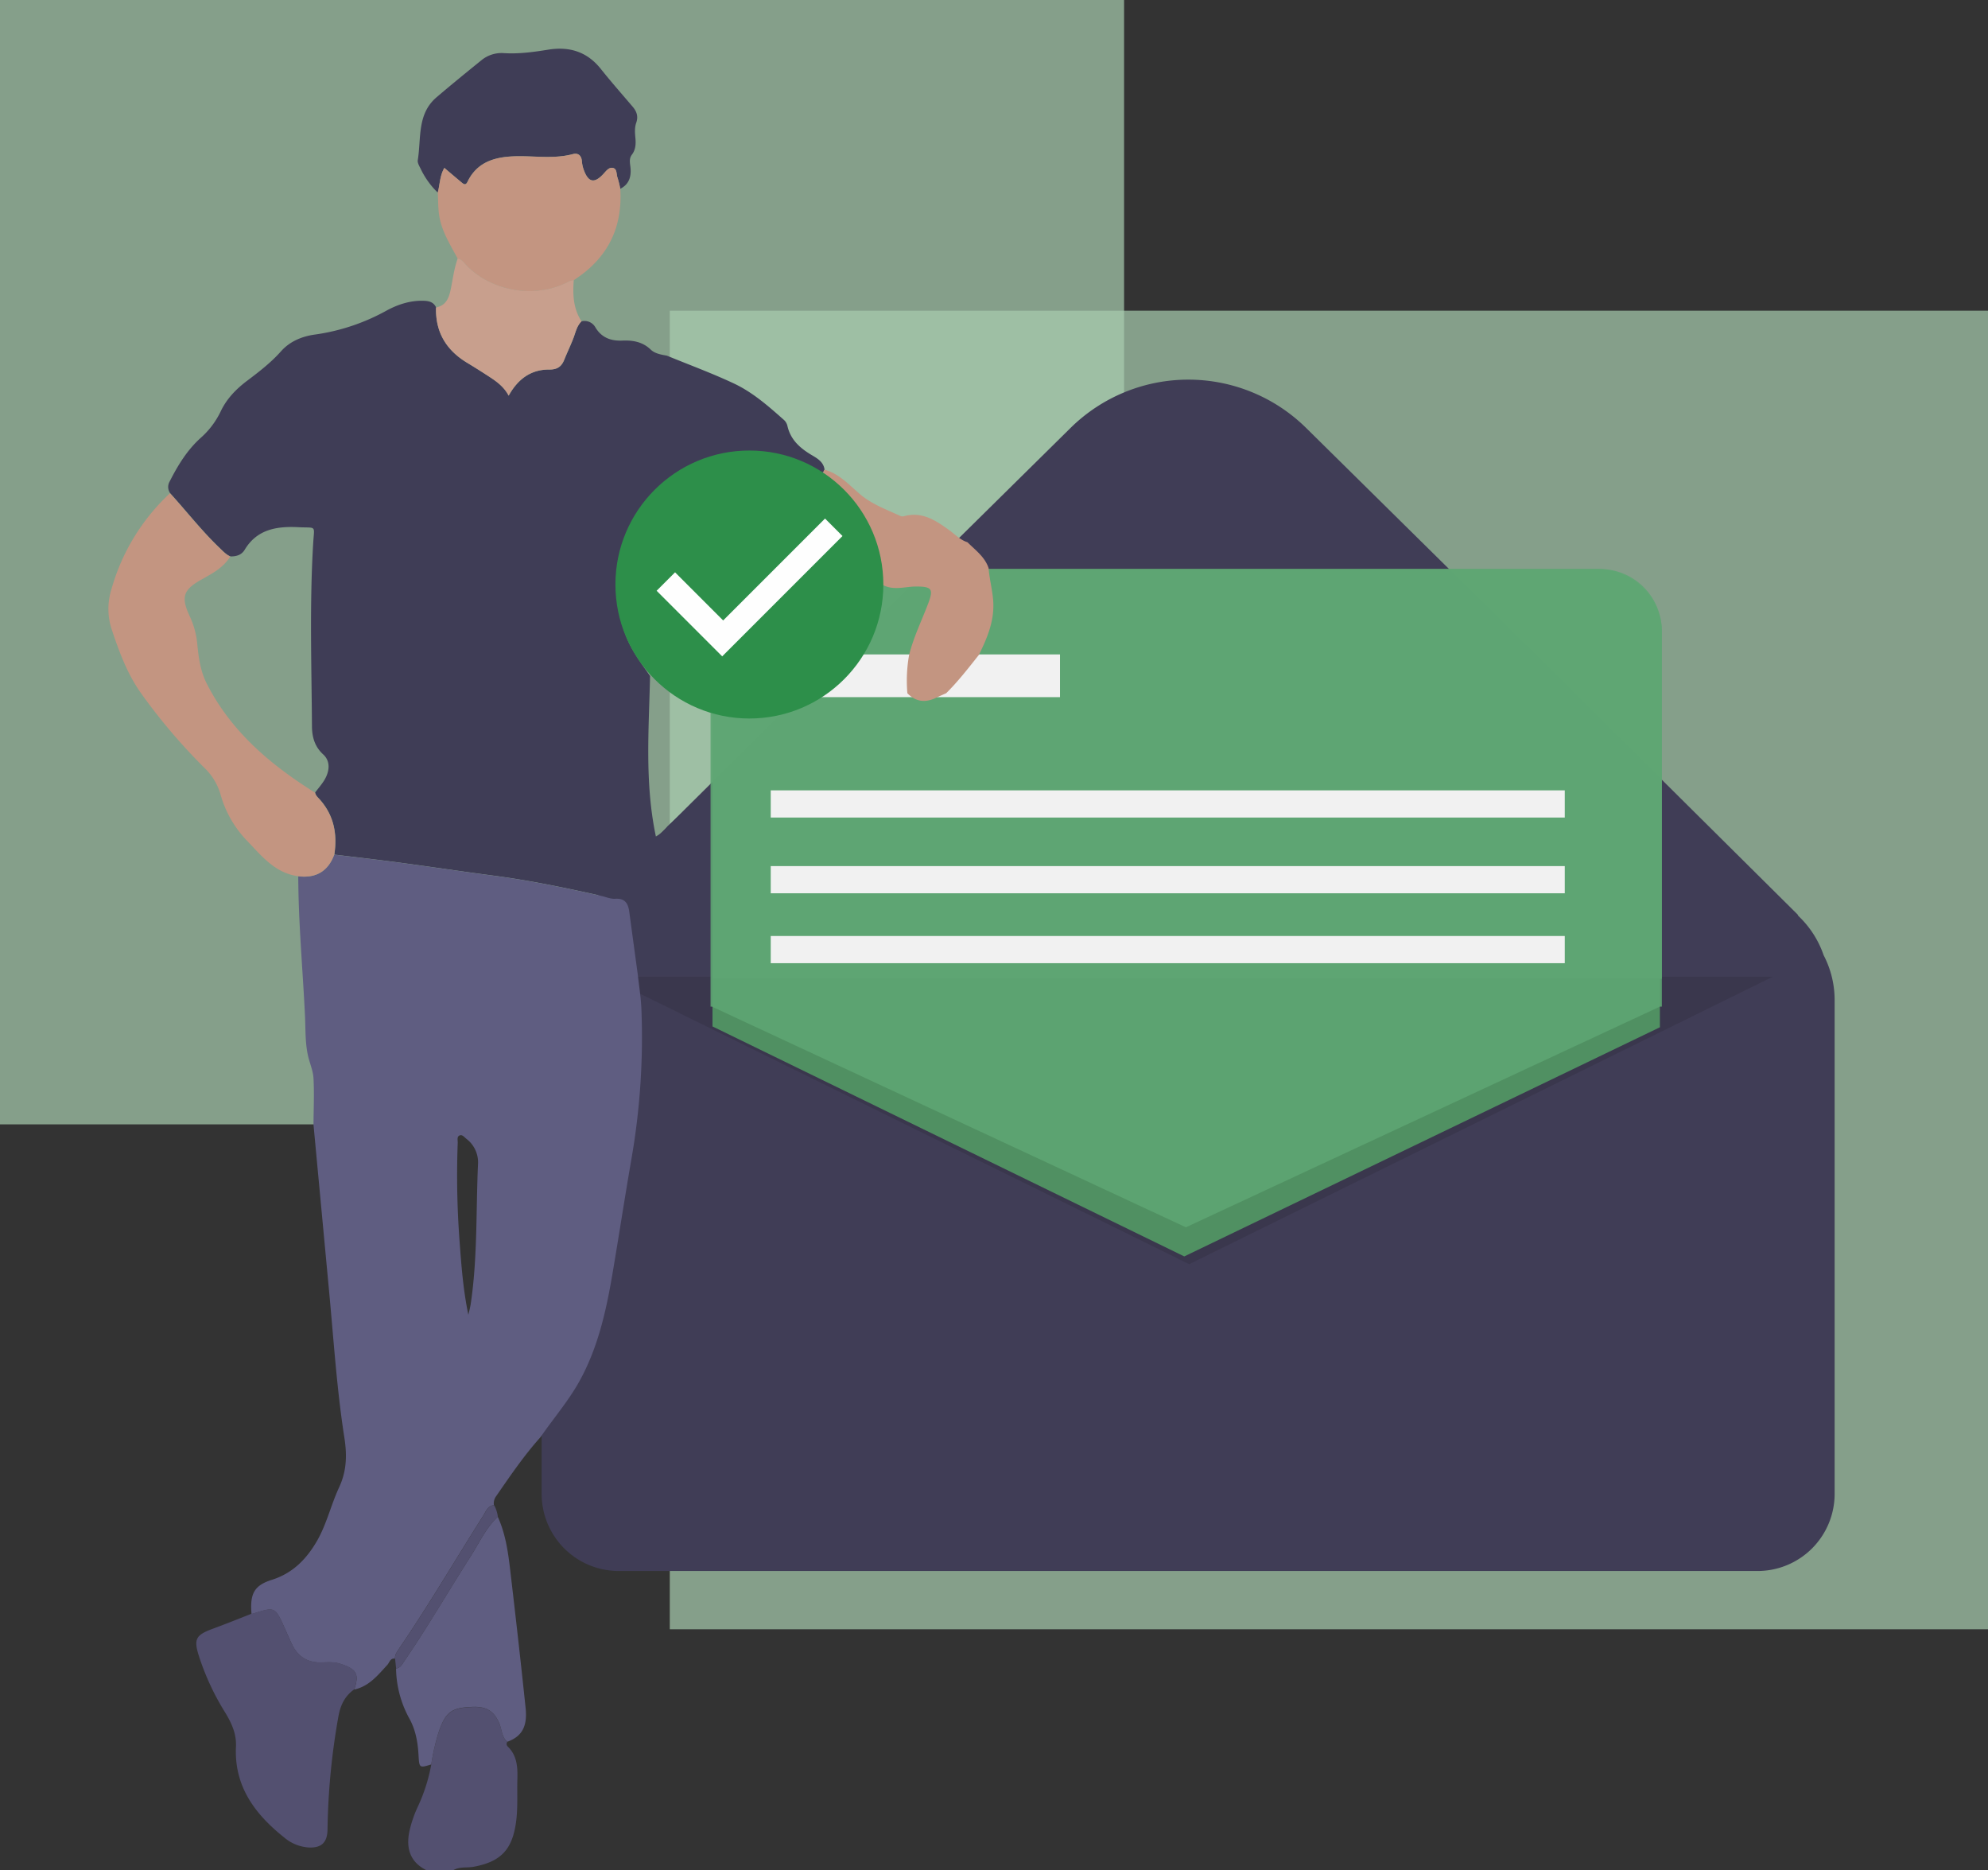 <?xml version="1.0" encoding="UTF-8"?> <svg xmlns="http://www.w3.org/2000/svg" viewBox="0 0 1024 963"><rect x="0" y="0" width="1024" height="963" fill="#333333" stroke="none"/><defs><style>.cls-1{fill:#a9ceb0;opacity:0.7;}.cls-2{fill:#403d56;}.cls-3{fill:#3a374d;}.cls-4{fill:#509062;}.cls-5{fill:#5ea673;}.cls-5,.cls-6{opacity:0.9;}.cls-6{fill:#5fa774;}.cls-7{fill:#f1f1f1;}.cls-8{fill:#535070;}.cls-9{fill:#3f3d56;}.cls-10{fill:#5f5d81;}.cls-11{fill:#c39581;}.cls-12{fill:#c89f8d;}.cls-13{fill:#2d8f4a;}.cls-14{fill:#fefefe;}</style></defs><g id="Layer_2" data-name="Layer 2"><g id="Layer_1-2" data-name="Layer 1"><rect class="cls-1" width="579" height="579"></rect><rect class="cls-1" x="345" y="160" width="679" height="679"></rect><path class="cls-2" d="M945,515a49.85,49.85,0,0,0-5.67-23.13,50.21,50.21,0,0,0-13.09-20.29L926,471,795.06,341.05,672.81,220.41a86.42,86.42,0,0,0-121.42,0L429.13,341.05,292,477l-13,40V769.28A39.72,39.72,0,0,0,318.72,809H905.28A39.72,39.72,0,0,0,945,769.28V517l0-.12C945,516.26,945,515.63,945,515Z"></path><polygon class="cls-3" points="612.54 651 312 503 913.08 503 612.54 651"></polygon><polygon class="cls-4" points="367 504 367 528.57 610 647 855 529 855 504 367 504"></polygon><path class="cls-5" d="M822.25,293H399.75C381.11,293,366,307.62,366,325.65V518.36h.7L610.85,632,855,518.36h1V325.65C856,307.62,840.89,293,822.25,293Z"></path><path class="cls-6" d="M398.95,293h425.1A31.95,31.95,0,0,1,856,324.95V504a0,0,0,0,1,0,0H367a0,0,0,0,1,0,0V324.95A31.95,31.95,0,0,1,398.95,293Z"></path><rect class="cls-7" x="397" y="482" width="409" height="14"></rect><rect class="cls-7" x="397" y="446" width="409" height="14"></rect><rect class="cls-7" x="397" y="407" width="409" height="14"></rect><rect class="cls-7" x="394" y="337" width="152" height="22"></rect><path class="cls-8" d="M219.5,963c-7.69-3.85-10.59-10.48-8.63-19.93a61.15,61.15,0,0,1,4.33-12.67,88.44,88.44,0,0,0,6.93-21.7,117.23,117.23,0,0,1,3.61-16c3.69-11.11,6.7-13.37,18.27-13.67,7-.18,10.83,2.51,13.36,9,1.19,3,1.15,6.62,3.91,9a1.8,1.8,0,0,0,.2,2.3c5.08,4.89,5.2,11.14,5,17.55-.17,7.29.33,14.59-.74,21.87-2,13.94-8,20-21.81,22.56-3.49.64-7.23-.18-10.48,1.78Z"></path><path class="cls-9" d="M299.54,165.47a6.41,6.41,0,0,1,7.18,3.18c3.19,5.28,8,7,13.89,6.74,5.38-.23,10.42.62,14.63,4.69,2.11,2,5.29,2.55,8.23,3.06,11.5,4.72,23.18,9,34.43,14.28,9.83,4.59,18,11.82,26.09,19a6.1,6.1,0,0,1,1.63,3c1.63,7.08,6.46,11.33,12.38,14.86,2.94,1.75,6.17,3.53,6.72,7.54l-.75,1.43a7.61,7.61,0,0,1-4.22-1.26c-28.79-16.36-65.42-9.78-85.91,15.11-17,20.63-20.61,43.59-12,68.72,2.83,8.32,8.07,15.19,13,22.29-.6,27.48-2.84,55,3,82.63a18.31,18.31,0,0,0,6-5.25l21.69-19.75q0,48.17-.05,96.31l-36.87,0q-2.21-16.24-4.41-32.49c-.57-4.23-2.08-7.1-7.21-6.77-2.39.16-4.85-.95-7.28-1.49-18.29-4.08-36.62-7.91-55.23-10.36-16.25-2.13-32.47-4.58-48.72-6.75-11.16-1.5-22.35-2.76-33.53-4.12,1.61-10.51-.19-20.12-7.42-28.31-1-1.1-2.18-2.07-2.49-3.64,1.59-2.13,3.38-4.14,4.75-6.4,3-5,3-10-.65-13.28-4.33-4-5.69-8.92-5.73-14.38-.21-31.45-1.27-62.9.63-94.35.57-9.46,1.87-7.75-7.46-8.22-11-.56-21.4.88-27.84,11.64-1.6,2.66-4.34,3.49-7.35,3.39-2.19-.95-3.75-2.68-5.43-4.28-9.24-8.8-17.06-18.89-25.62-28.3a5.61,5.61,0,0,1-.23-6c4.25-8.36,9.06-16.26,16.14-22.59a42.54,42.54,0,0,0,10.13-13.47c3.15-6.64,8.08-11.66,13.89-16,6.08-4.59,12.09-9.23,17.22-15,4.59-5.15,10.91-7.73,17.6-8.62A106.12,106.12,0,0,0,199,160c6-3.27,12.49-5.39,19.55-5.1,2.72.12,4.89.82,6.09,3.44-.39,12.69,5.25,22,16,28.47,3.56,2.15,7.08,4.37,10.57,6.63,4.17,2.7,8.3,5.47,10.83,10.32,4.69-8.48,11.38-13.52,20.95-13.46,4,0,6.23-1.44,7.64-4.94,1.55-3.85,3.37-7.6,4.85-11.48C296.54,170.93,297.15,167.78,299.54,165.47Z"></path><path class="cls-10" d="M172.17,440.11c11.18,1.36,22.37,2.62,33.53,4.12,16.25,2.17,32.47,4.62,48.72,6.75,18.61,2.45,36.94,6.28,55.23,10.36,2.43.54,4.89,1.65,7.28,1.49,5.13-.33,6.64,2.54,7.21,6.77q2.19,16.25,4.41,32.49c.63,5.76,1.57,11.51,1.82,17.29a364.69,364.69,0,0,1-5.28,78.34c-3.36,19.44-6.33,38.94-9.64,58.38-3.24,19-7.42,37.8-16.9,55-5.74,10.38-13.48,19.31-20.17,29-8.6,9.58-15.79,20.22-23.09,30.76a6.19,6.19,0,0,0-.88,4.22c-3.22.36-4.11,3.23-5.47,5.37-14.5,22.9-28.2,46.31-43.5,68.7-1,1.52-2.1,3-2,5-2.48-.41-2.78,1.95-3.9,3.17-4.9,5.32-9.44,11.07-17.06,12.72,2.65-8,1.24-10.48-7.15-13.22-3.11-1-6.24-.83-9.35-.71-7,.26-12.2-2.56-15.34-8.85-1.48-3-2.72-6-4.09-9-4.91-10.83-4.91-10.83-16-7.33a8.05,8.05,0,0,1-1,.18c-.86-10.41,1.33-14.69,10.54-17.59,10.75-3.4,17.78-10.68,23.19-20,5-8.69,7.2-18.59,11.39-27.59,3.91-8.42,4.12-16.56,2.73-25.48-3.93-25.14-5.53-50.56-7.92-75.88q-4-42.69-8-85.4c.05-8,.43-16,0-23.9-.22-4-2.06-8-2.91-12-1.43-6.7-1.15-13.56-1.48-20.35-1.15-23.88-3.38-47.7-3.46-71.64C162.66,452.33,168.94,448.78,172.17,440.11Zm69.08,237c.42-1.94.95-3.86,1.24-5.81,3.52-23.76,2.66-47.76,3.72-71.66a15.2,15.2,0,0,0-5.93-13.16c-1.11-.85-2.22-2.53-3.77-1.67-1.21.68-.69,2.44-.74,3.72a452.07,452.07,0,0,0,.93,50.34C237.63,651.57,238.57,664.32,241.25,677.07Z"></path><path class="cls-11" d="M172.17,440.11c-3.23,8.67-9.51,12.22-18.58,11.1-12.14-1.63-19.07-10.74-26.76-18.71a55.81,55.81,0,0,1-13.31-23.67,30.72,30.72,0,0,0-8.24-13.44A297.92,297.92,0,0,1,73,357.47c-7.35-10.13-11.54-21.65-15.46-33.33a33.72,33.72,0,0,1-.18-20.56A106.91,106.91,0,0,1,87.56,254c8.56,9.41,16.38,19.5,25.62,28.3,1.68,1.6,3.24,3.33,5.42,4.28-3.45,5.64-9.06,8.66-14.57,11.72-9.7,5.38-11,9.07-6.2,19.27a42.63,42.63,0,0,1,3.81,14.34c.68,6.92,1.62,13.75,4.88,20.17,12.58,24.71,32.8,41.73,55.74,56.1.31,1.57,1.51,2.54,2.49,3.64C172,420,173.78,429.6,172.17,440.11Z"></path><path class="cls-9" d="M225.48,99.18a42.25,42.25,0,0,1-8.91-12.49c-.67-1.32-1.59-2.91-1.38-4.21,1.84-11.18-.47-23.7,9.63-32.35,7.58-6.49,15.34-12.77,23.09-19.06a16.38,16.38,0,0,1,11.62-3.71c7.7.48,15.27-.56,22.83-1.78,10.87-1.75,20,1,27.09,9.88,5.29,6.63,10.89,13,16.4,19.45,2.11,2.46,3,5,1.89,8.25-.91,2.53-.7,5.24-.45,7.91.29,3,.15,6-1.8,8.57-1.73,2.27-.85,4.82-.68,7.24.31,4.57-1.05,8.18-5.32,10.34a48.46,48.46,0,0,0-1.43-5.79c-.65-1.76-.11-4.57-2.49-5-2-.34-3.44,1.69-4.8,3.16-4.64,5-7.75,4.37-10.1-2.18a16.75,16.75,0,0,1-.95-4.36c-.21-3-2-4.43-4.64-3.71-9.38,2.5-18.84,1-28.29,1.1-10.61.11-20.7,2.21-26,13.19-1,2-2,1.13-3.08.27-2.92-2.42-5.8-4.89-8.83-7.46C226.48,90.58,226.61,95.05,225.48,99.18Z"></path><path class="cls-11" d="M225.48,99.18c1.13-4.13,1-8.6,3.41-12.71,3,2.57,5.91,5,8.83,7.46,1.05.86,2.1,1.77,3.08-.27,5.29-11,15.38-13.08,26-13.19,9.45-.09,18.91,1.4,28.29-1.1,2.69-.72,4.43.68,4.64,3.71a16.75,16.75,0,0,0,.95,4.36c2.35,6.55,5.46,7.2,10.1,2.18,1.36-1.47,2.77-3.5,4.8-3.16,2.38.4,1.84,3.21,2.49,5a48.46,48.46,0,0,1,1.43,5.79c1.27,20.37-6.78,36-23.94,47a12.2,12.2,0,0,0-2.37.67c-18.82,9.92-42,4.15-53.8-9.28-1-1.12-2-2.24-3.64-2.45-4-7.52-8.72-14.73-9.72-23.58C225.63,106.08,225.72,102.63,225.48,99.18Z"></path><path class="cls-12" d="M235.74,133.13c1.62.21,2.66,1.33,3.64,2.45,11.76,13.43,35,19.2,53.8,9.28a12.2,12.2,0,0,1,2.37-.67c-.59,7.46-.3,14.74,4,21.28-2.39,2.31-3,5.46-4.13,8.4-1.48,3.88-3.3,7.63-4.85,11.48-1.41,3.5-3.67,5-7.64,4.94-9.57-.06-16.26,5-20.95,13.46-2.53-4.85-6.66-7.62-10.83-10.32-3.49-2.26-7-4.48-10.57-6.63-10.72-6.48-16.36-15.78-16-28.47,5.67-1.07,6.87-5.64,7.77-10.25C233.35,143.06,234,138,235.74,133.13Z"></path><path class="cls-10" d="M261.28,896.94c-2.76-2.35-2.72-5.94-3.91-9-2.53-6.44-6.4-9.13-13.36-9-11.57.3-14.58,2.56-18.27,13.67a117.23,117.23,0,0,0-3.61,16c-6.16,1.89-6.17,1.89-6.56-5-.38-6.54-1.52-12.95-4.75-18.7A55.14,55.14,0,0,1,204,859.19c2.34-.26,3.18-2.24,4.28-3.85,12-17.54,22.67-36,34.11-53.87,4.44-6.94,7.88-14.63,14-20.42,4,8.75,5.32,18.14,6.42,27.53,2.77,23.61,5.46,47.24,7.92,70.89C271.78,889.21,268.71,894.28,261.28,896.94Z"></path><path class="cls-8" d="M256.43,781.05c-6.15,5.79-9.59,13.48-14,20.42-11.44,17.91-22.08,36.33-34.11,53.87-1.1,1.61-1.94,3.59-4.28,3.85-.18-1.69-.37-3.38-.55-5.08-.12-2,.94-3.47,2-5,15.3-22.39,29-45.8,43.5-68.7,1.36-2.14,2.25-5,5.47-5.37A15.58,15.58,0,0,1,256.43,781.05Z"></path><path class="cls-8" d="M129.56,831a8.05,8.05,0,0,0,1-.18c11.12-3.5,11.12-3.5,16,7.33,1.37,3,2.61,6.08,4.09,9,3.14,6.29,8.3,9.11,15.34,8.85,3.11-.12,6.24-.31,9.35.71,8.39,2.74,9.8,5.21,7.15,13.22-4.77,3.35-7.08,8-8.13,13.71a357.75,357.75,0,0,0-5.66,58.5c-.11,6.75-3.18,9.63-10,9.21a21.63,21.63,0,0,1-12.26-5.08c-15.05-12-25.89-26.31-24.9-46.86.32-6.64-2.34-12.3-5.69-17.75a130.73,130.73,0,0,1-13.39-28.86c-2.74-8.63-1.65-10.74,6.7-13.9C116,836.39,122.77,833.68,129.56,831Z"></path><path class="cls-11" d="M454.52,301.11c-.86-22.44-9.92-40.7-27.78-54.46-1.17-.91-2.55-1.65-2.77-3.34l.75-1.43c7.74,2.11,12.86,8.1,18.66,12.94,6.05,5,13.24,7.56,20.15,10.77a3.13,3.13,0,0,0,1.93.28c9.54-2.7,16.65,2.19,23.78,7.36,2.93,2.13,5.48,4.89,9.1,6,4.06,4.07,8.92,7.49,10.87,13.29.43,5.45,1.84,10.74,2.33,16.21.93,10.47-2.89,19.52-7.32,28.5-5.38,6.78-10.68,13.63-16.84,19.74-1.66.75-3.34,1.46-5,2.26-5.52,2.74-10.56,2.35-15-2.24a75.22,75.22,0,0,1,.85-19.48c2.29-9.42,6.62-18.07,10-27.08,2.71-7.25,1.5-8.35-6.15-8.4C466.25,302,460.23,304.3,454.52,301.11Z"></path><circle class="cls-13" cx="386" cy="301" r="69"></circle><polygon class="cls-14" points="424.97 267.03 372.5 319.5 347.72 294.72 338.22 304.22 363 329 371 337 372 338 433.97 276.03 424.97 267.03"></polygon></g></g></svg> 